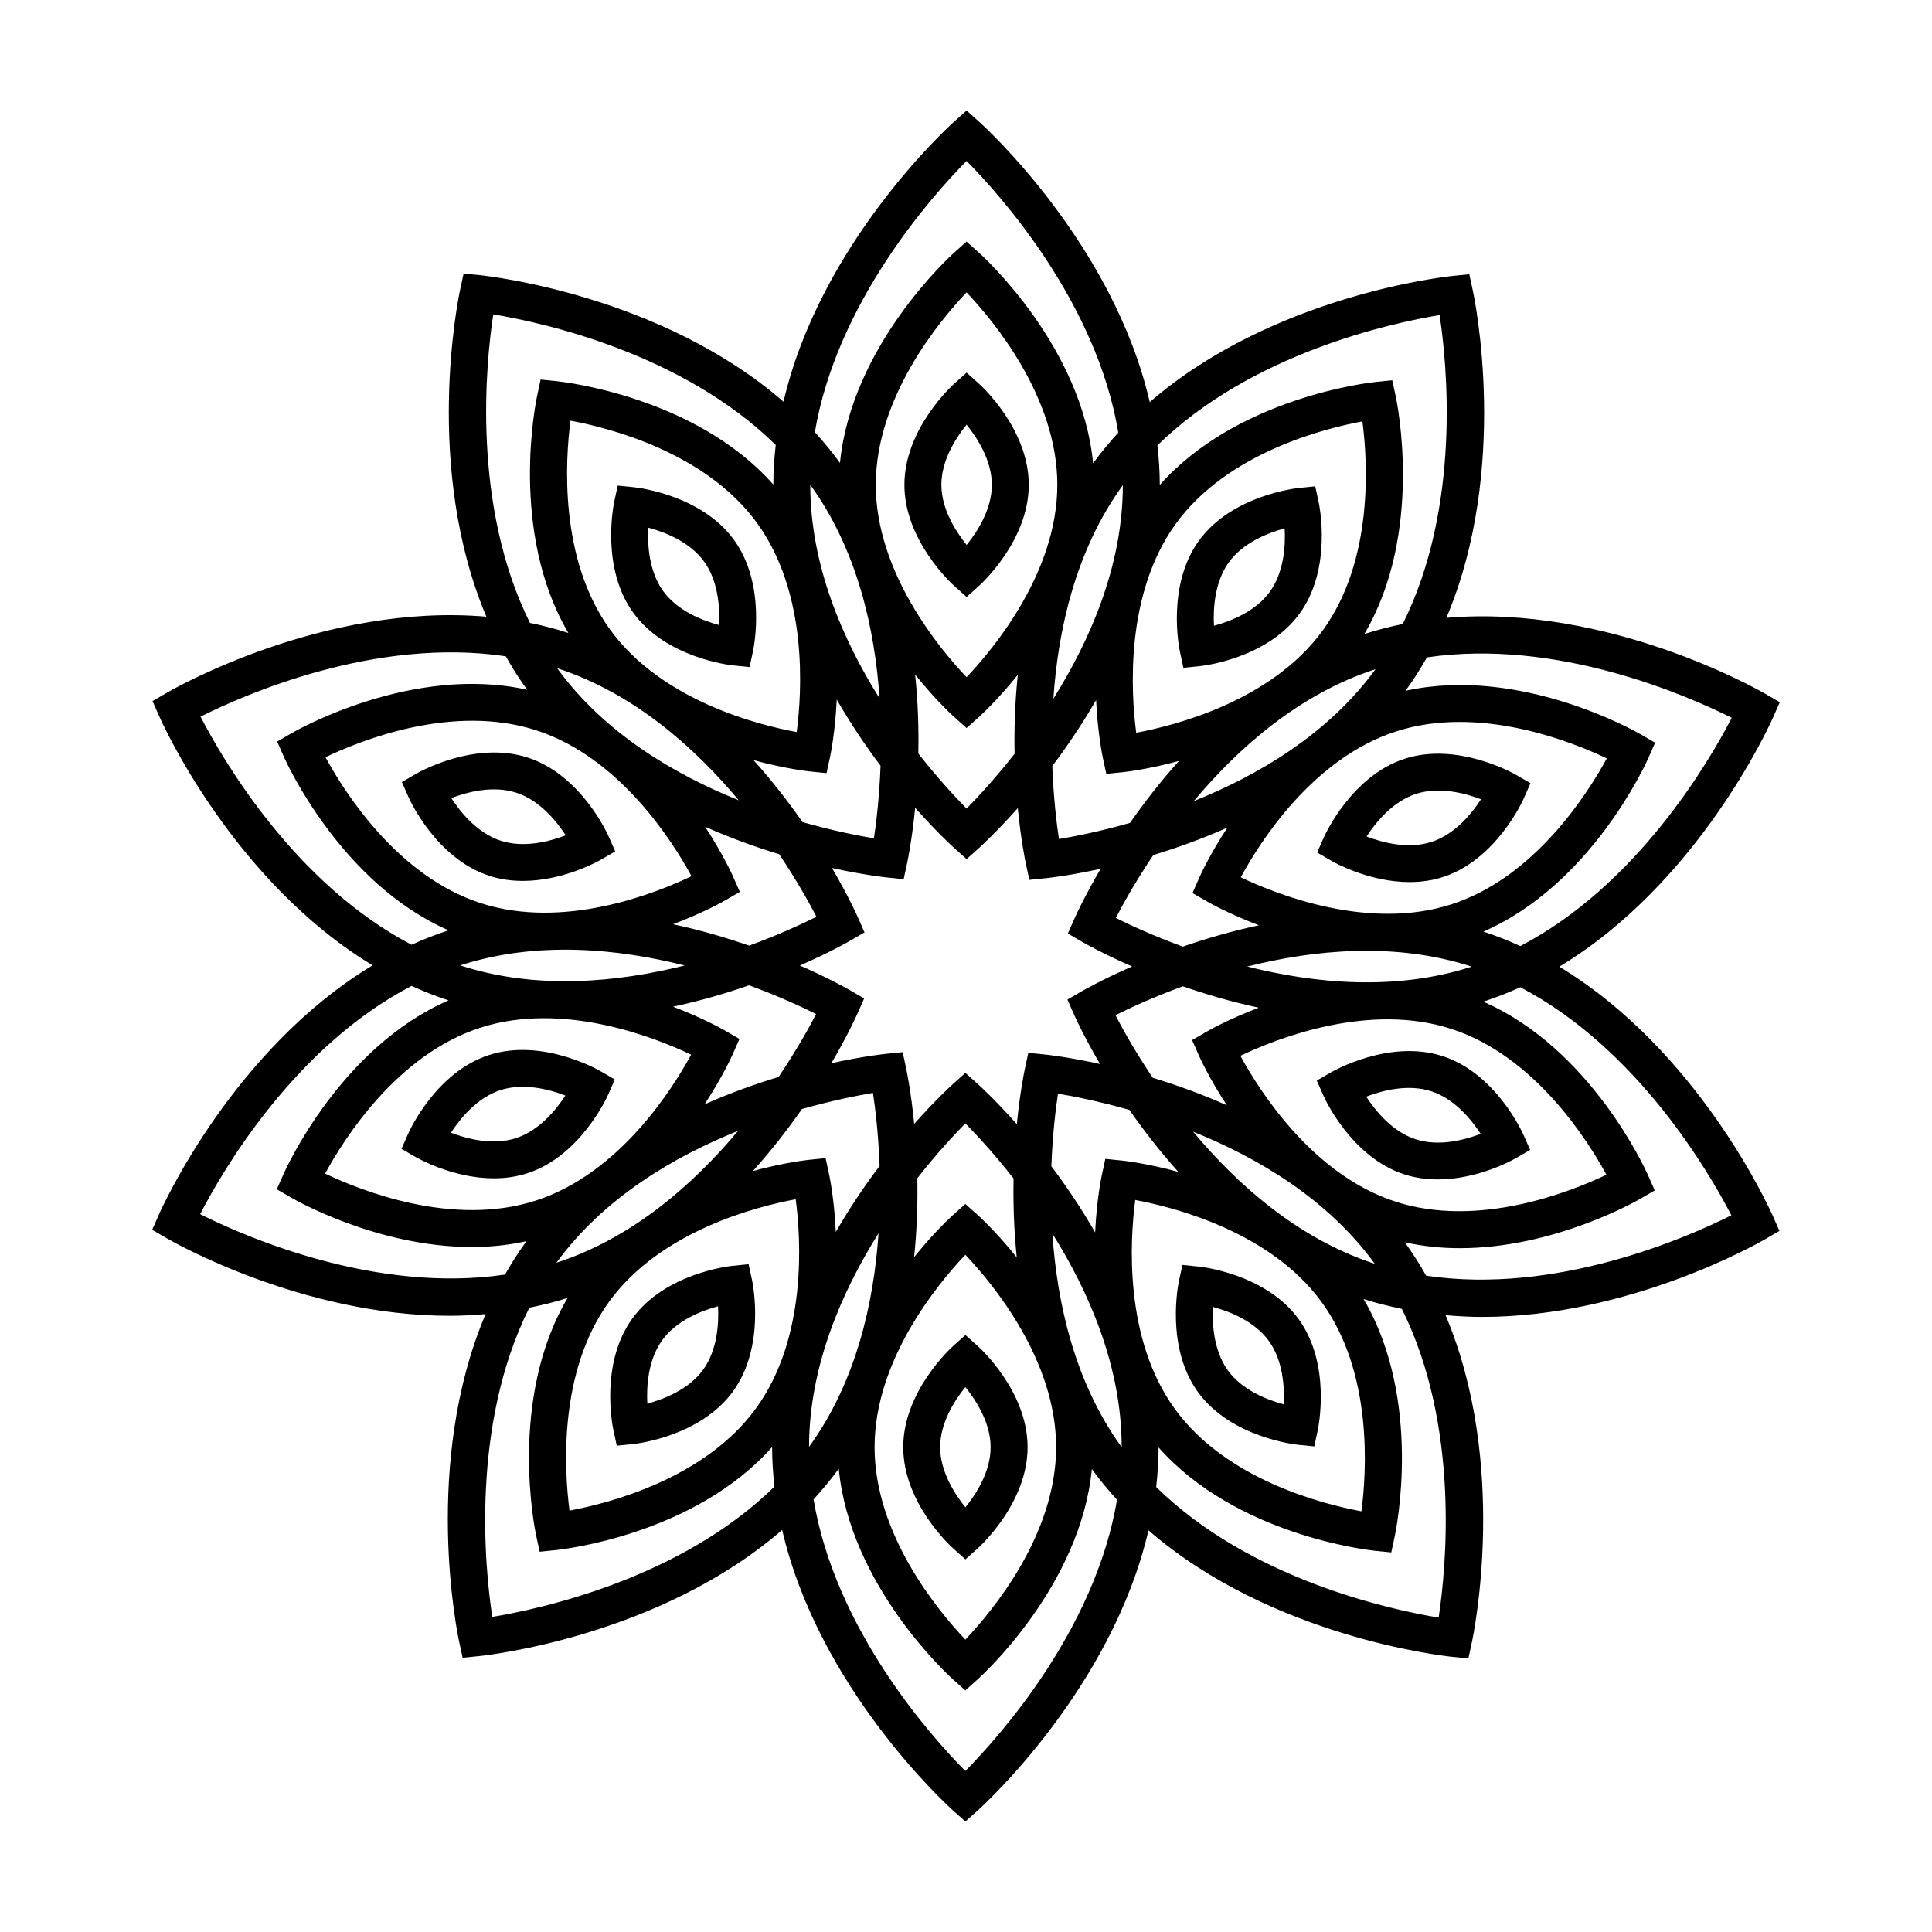 <?xml version="1.0" encoding="UTF-8"?>
<!-- Uploaded to: SVG Repo, www.svgrepo.com, Generator: SVG Repo Mixer Tools -->
<svg fill="#000000" width="800px" height="800px" version="1.1" viewBox="144 144 512 512" xmlns="http://www.w3.org/2000/svg">
 <g>
  <path d="m307.45 527.12 4.359-0.441c0.719-0.074 17.734-1.949 26.434-13.922 8.699-11.98 5.219-28.742 5.066-29.449l-0.922-4.281-4.352 0.441c-0.719 0.074-17.738 1.945-26.441 13.922-8.699 11.969-5.219 28.742-5.066 29.449zm12.059-27.977c3.785-5.211 10.328-7.773 14.781-8.973 0.238 4.609-0.18 11.621-3.965 16.832-3.785 5.211-10.324 7.773-14.781 8.973-0.234-4.617 0.184-11.629 3.965-16.832z"/>
  <path d="m274.87 456.27c2.902 0 5.914-0.383 8.887-1.344 14.082-4.574 21.113-20.188 21.406-20.844l1.77-4.012-3.789-2.195c-0.625-0.363-15.48-8.852-29.57-4.281-14.082 4.578-21.113 20.184-21.406 20.844l-1.773 4.012 3.789 2.195c0.496 0.281 9.852 5.625 20.688 5.625zm1.734-23.375c6.125-1.988 12.922-0.223 17.23 1.43-2.519 3.875-6.977 9.301-13.098 11.289-6.109 1.988-12.918 0.223-17.234-1.43 2.523-3.871 6.977-9.297 13.102-11.289z"/>
  <path d="m250.5 351.25 1.77 4.012c0.293 0.66 7.324 16.27 21.406 20.844 2.977 0.969 5.984 1.344 8.887 1.344 10.836 0 20.188-5.34 20.688-5.629l3.789-2.195-1.77-4.012c-0.293-0.66-7.324-16.273-21.406-20.844-14.082-4.566-28.945 3.918-29.57 4.281zm30.328 2.828c6.121 1.984 10.578 7.422 13.105 11.289-4.316 1.648-11.109 3.422-17.234 1.43-6.121-1.984-10.578-7.422-13.098-11.289 4.309-1.656 11.105-3.426 17.227-1.43z"/>
  <path d="m312.06 273.13-4.359-0.441-0.922 4.281c-0.152 0.707-3.633 17.469 5.066 29.449 8.699 11.977 25.719 13.844 26.441 13.922l4.359 0.441 0.922-4.281c0.152-0.711 3.633-17.477-5.066-29.449-8.703-11.977-25.723-13.844-26.441-13.922zm22.488 36.508c-4.457-1.199-11-3.762-14.781-8.973-3.785-5.211-4.203-12.223-3.965-16.832 4.457 1.199 11 3.762 14.781 8.973 3.785 5.207 4.203 12.223 3.965 16.832z"/>
  <path d="m403.42 299.28c0.539-0.484 13.211-11.996 13.211-26.801 0-14.809-12.664-26.32-13.211-26.801l-3.266-2.922-3.266 2.922c-0.539 0.484-13.211 11.996-13.211 26.801 0 14.809 12.664 26.32 13.211 26.801l3.266 2.922zm-9.945-26.805c0-6.43 3.777-12.344 6.68-15.934 2.902 3.602 6.695 9.543 6.695 15.934 0 6.43-3.777 12.344-6.68 15.934-2.906-3.594-6.695-9.535-6.695-15.934z"/>
  <path d="m457.61 320.97 4.359-0.441c0.719-0.074 17.734-1.945 26.441-13.922 8.699-11.969 5.219-28.738 5.066-29.449l-0.922-4.281-4.363 0.441c-0.715 0.074-17.73 1.949-26.434 13.922h-0.004c-8.695 11.98-5.219 28.742-5.062 29.449zm12.062-27.977c3.789-5.211 10.328-7.773 14.785-8.973 0.238 4.613-0.18 11.629-3.961 16.832-3.789 5.211-10.328 7.773-14.785 8.973-0.238-4.609 0.18-11.625 3.961-16.832z"/>
  <path d="m516.24 345.08c-14.086 4.574-21.113 20.188-21.41 20.844l-1.77 4.012 3.789 2.195c0.492 0.289 9.84 5.629 20.68 5.629 2.906 0 5.914-0.383 8.891-1.344 14.078-4.578 21.109-20.184 21.402-20.844l1.77-4.012-3.789-2.195c-0.625-0.367-15.508-8.84-29.562-4.285zm7.156 22.027c-6.133 2-12.93 0.223-17.234-1.43 2.523-3.875 6.977-9.301 13.098-11.289 6.141-1.988 12.922-0.215 17.23 1.43-2.519 3.871-6.981 9.297-13.094 11.289z"/>
  <path d="m549.5 448.74-1.77-4.012c-0.297-0.66-7.332-16.273-21.41-20.844-14.066-4.559-28.945 3.918-29.57 4.281l-3.789 2.195 1.77 4.012c0.297 0.66 7.332 16.273 21.41 20.844 2.973 0.969 5.981 1.344 8.887 1.344 10.844 0 20.188-5.34 20.68-5.629zm-30.34-2.828c-6.121-1.984-10.578-7.422-13.098-11.289 4.312-1.641 11.109-3.426 17.234-1.43 6.121 1.984 10.578 7.422 13.098 11.289-4.316 1.652-11.109 3.43-17.234 1.43z"/>
  <path d="m557.23 400.18c36.891-22.215 55.75-64.023 56.664-66.078l1.77-4.012-3.789-2.195c-1.941-1.129-41.707-23.824-84.57-20.164 16.793-39.656 7.477-84.57 6.996-86.77l-0.922-4.281-4.359 0.441c-2.238 0.227-47.801 5.25-80.324 33.441-9.719-41.957-43.613-72.855-45.289-74.355l-3.25-2.922-3.266 2.918c-1.676 1.5-35.504 32.344-45.258 74.246-32.531-28.258-78.172-33.285-80.414-33.52l-4.359-0.441-0.922 4.281c-0.473 2.195-9.773 47.035 6.953 86.66-42.91-3.715-82.742 19.027-84.684 20.164l-3.789 2.195 1.77 4.012c0.906 2.055 19.738 43.797 56.562 66.02-36.879 22.211-55.746 64.02-56.652 66.082l-1.77 4.012 3.789 2.195c1.793 1.043 35.992 20.59 75.055 20.59 3.144 0 6.328-0.176 9.516-0.453-16.801 39.66-7.488 84.594-7.012 86.797l0.922 4.281 4.359-0.441c2.238-0.227 47.797-5.25 80.324-33.441 9.719 41.957 43.609 72.855 45.289 74.355l3.262 2.914 3.266-2.918c1.672-1.5 35.504-32.344 45.262-74.246 32.527 28.258 78.172 33.285 80.414 33.52l4.359 0.441 0.922-4.281c0.473-2.203 9.773-47.055-6.969-86.691 3.231 0.281 6.449 0.465 9.633 0.465 39.059 0 73.266-19.547 75.062-20.598l3.789-2.195-1.77-4.012c-0.918-2.051-19.75-43.789-56.57-66.016zm45.703-65.953c-5.953 11.512-25.066 44.367-56.035 60.488-3.152-1.438-6.414-2.731-9.789-3.836 28.582-12.418 43.105-44.598 43.746-46.043l1.77-4.012-3.789-2.195c-1.367-0.801-31.992-18.258-62.355-11.566 0.004-0.012 0.016-0.02 0.023-0.031 2.082-2.863 3.949-5.812 5.652-8.816 34.504-5.117 69.207 10.203 80.777 16.012zm-98.141 210.29c-10.359-1.926-35.836-8.402-49.434-27.113-13.598-18.711-11.887-44.945-10.508-55.395 10.363 1.926 35.84 8.402 49.438 27.113h-0.004c13.59 18.711 11.883 44.945 10.508 55.395zm-49.18-261.73c13.598-18.711 39.074-25.191 49.438-27.113 1.375 10.449 3.09 36.684-10.508 55.395-13.598 18.711-39.074 25.191-49.438 27.113-1.371-10.453-3.082-36.684 10.508-55.395zm6.074 140.86c0.258 0.578 2.734 6.074 7.441 13.254-6.852-3.047-13.527-5.422-19.637-7.281-4.621-6.887-7.957-12.867-9.879-16.586 3.758-1.891 10.016-4.781 17.859-7.656 6.031 2.09 12.797 4.102 20.133 5.668-8.07 3.059-13.348 6.066-13.895 6.387l-3.789 2.195zm-31.016-16.945-3.789 2.195 1.77 4.012c0.301 0.684 2.594 5.762 6.863 13.055-8.309-1.824-13.891-2.438-14.641-2.516l-4.359-0.441-0.922 4.281c-0.156 0.73-1.293 6.203-2.125 14.625-5.621-6.328-9.809-10.168-10.367-10.664l-3.266-2.922-3.266 2.922c-0.555 0.5-4.711 4.309-10.297 10.586-0.832-8.48-1.98-13.996-2.137-14.727l-0.922-4.281-4.359 0.441c-0.746 0.074-6.289 0.684-14.535 2.488 4.301-7.336 6.609-12.465 6.914-13.148l1.773-4.012-3.789-2.195c-0.645-0.371-5.492-3.144-13.234-6.535 7.777-3.406 12.688-6.195 13.336-6.574l3.789-2.195-1.77-4.012c-0.301-0.684-2.59-5.769-6.856-13.055 8.309 1.824 13.895 2.438 14.641 2.516l4.359 0.441 0.922-4.281c0.156-0.73 1.293-6.203 2.125-14.621 5.621 6.324 9.809 10.168 10.367 10.664l3.266 2.922 3.266-2.922c0.555-0.5 4.711-4.309 10.297-10.586 0.832 8.48 1.98 13.996 2.137 14.73l0.922 4.281 4.359-0.441c0.746-0.074 6.289-0.684 14.539-2.488-4.301 7.336-6.613 12.465-6.918 13.148l-1.77 4.012 3.789 2.195c0.645 0.379 5.516 3.148 13.234 6.531-7.812 3.402-12.699 6.195-13.348 6.57zm-94.488 10.434c-0.543-0.316-5.789-3.309-13.82-6.359 7.34-1.562 14.113-3.57 20.152-5.664 7.801 2.863 14.02 5.738 17.766 7.617-1.93 3.734-5.289 9.742-9.941 16.672-6.106 1.848-12.777 4.219-19.625 7.262 4.731-7.215 7.227-12.746 7.481-13.324l1.773-4.012zm2.113-40.785c-0.258-0.578-2.734-6.074-7.438-13.254 6.852 3.047 13.523 5.422 19.633 7.273 4.621 6.887 7.961 12.867 9.879 16.586-3.758 1.883-10.004 4.777-17.84 7.648-6.031-2.09-12.828-4.102-20.156-5.668 8.066-3.055 13.359-6.062 13.906-6.383l3.789-2.195zm101.41 10.91c1.93-3.734 5.289-9.742 9.941-16.672 6.106-1.848 12.777-4.219 19.625-7.262-4.731 7.215-7.231 12.746-7.481 13.324l-1.77 4.012 3.789 2.195c0.543 0.316 5.805 3.309 13.828 6.352-7.34 1.562-14.141 3.566-20.176 5.656-7.797-2.856-14.016-5.727-17.758-7.606zm89.047-3.641c-22.027 7.148-46.43-2.594-55.938-7.125 5.012-9.254 19-31.457 41.07-38.633h-0.004c22.023-7.152 46.426 2.59 55.938 7.117-5.035 9.266-19.07 31.496-41.066 38.641zm-68.391-27.312c11.719-14 27.824-28.355 48.152-34.961 0.004 0 0.012 0 0.016-0.004-12.586 17.285-31.23 28.156-48.168 34.965zm-24.102-11.512 0.922 4.281 4.359-0.441c0.629-0.066 6.629-0.727 14.914-2.984-5.019 5.57-9.336 11.191-12.992 16.43-7.981 2.262-14.695 3.594-18.828 4.273-0.637-4.156-1.449-11.004-1.762-19.352 3.859-5.098 7.844-10.984 11.609-17.488 0.406 8.664 1.645 14.656 1.777 15.281zm5.309-72.227c-0.023 21.383-8.715 41.137-18.418 56.598 1.25-18.211 5.844-39.293 18.41-56.586 0.004-0.008 0.004-0.008 0.008-0.012zm-44.684 61.445 3.266 2.922 3.266-2.922c0.473-0.422 4.938-4.481 10.312-11.176-0.781 7.457-0.977 14.539-0.852 20.922-5.125 6.523-9.777 11.547-12.723 14.523-2.953-2.988-7.633-8.039-12.785-14.605 0.125-6.379-0.066-13.453-0.84-20.906 5.394 6.738 9.883 10.816 10.355 11.242zm-20.793-61.543c0-23.129 16.801-43.348 24.059-50.992 7.25 7.644 24.051 27.859 24.051 50.992 0 23.137-16.801 43.352-24.051 50.996-7.254-7.641-24.059-27.859-24.059-50.996zm1 56.605c-9.691-15.473-18.363-35.227-18.363-56.602v-0.004c12.543 17.309 17.129 38.391 18.363 56.605zm0.266 17.84c-0.312 8.297-1.129 15.105-1.758 19.246-4.144-0.684-10.902-2.019-18.93-4.301-3.648-5.234-7.961-10.848-12.969-16.418 8.324 2.273 14.359 2.938 14.988 3.004l4.359 0.441 0.922-4.281c0.137-0.621 1.371-6.574 1.777-15.211 3.766 6.516 7.75 12.41 11.609 17.52zm-22.223-8.914c-10.348-1.906-35.797-8.352-49.434-27.125-13.594-18.711-11.887-44.945-10.516-55.395 10.363 1.926 35.84 8.402 49.434 27.113 13.605 18.719 11.891 44.957 10.516 55.406zm-15.355 18.078c-16.938-6.816-35.562-17.703-48.129-35 0 0 0-0.004-0.004-0.004 20.328 6.633 36.43 20.996 48.133 35.004zm-53.586-18.516c22.008 7.148 36.043 29.383 41.07 38.637-9.496 4.543-33.871 14.297-55.938 7.113-22.008-7.148-36.043-29.387-41.07-38.641 9.492-4.547 33.859-14.289 55.938-7.109zm39.266 62.297c-17.707 4.438-39.176 6.578-59.5-0.023h-0.004c20.332-6.582 41.801-4.426 59.504 0.023zm-54.234 16.516c21.984-7.148 46.414 2.586 55.934 7.117-5.031 9.262-19.07 31.484-41.066 38.637-21.984 7.16-46.422-2.578-55.934-7.117 5.035-9.266 19.066-31.496 41.066-38.637zm68.387 27.309c-11.719 14-27.824 28.348-48.152 34.953h-0.004c12.582-17.27 31.223-28.145 48.156-34.953zm-34.168 45.242c13.598-18.711 39.074-25.191 49.434-27.113 1.371 10.449 3.082 36.684-10.516 55.395-13.594 18.711-39.07 25.191-49.434 27.113-1.367-10.445-3.078-36.676 10.516-55.395zm58.27-33.73-0.922-4.281-4.359 0.441c-0.629 0.066-6.625 0.727-14.906 2.977 5.012-5.57 9.336-11.191 12.988-16.426 7.981-2.262 14.699-3.594 18.828-4.273 0.637 4.156 1.449 11.004 1.758 19.352-3.859 5.098-7.844 10.984-11.609 17.488-0.398-8.66-1.641-14.652-1.777-15.277zm-5.305 72.223c0.023-21.375 8.715-41.133 18.414-56.586-1.25 18.211-5.848 39.293-18.41 56.582 0.004 0-0.004 0.004-0.004 0.004zm44.684-61.438-3.266-2.922-3.266 2.922c-0.473 0.422-4.938 4.481-10.312 11.176 0.781-7.457 0.977-14.539 0.852-20.922 5.125-6.523 9.785-11.547 12.723-14.523 2.953 2.988 7.633 8.039 12.785 14.605-0.125 6.379 0.066 13.457 0.84 20.906-5.391-6.734-9.883-10.82-10.355-11.242zm20.789 61.539c0 23.129-16.801 43.348-24.051 50.992-7.25-7.644-24.059-27.859-24.059-50.992 0-23.137 16.801-43.352 24.059-50.996 7.246 7.644 24.051 27.859 24.051 50.996zm-0.992-56.605c9.699 15.473 18.367 35.227 18.367 56.602v0.012c-12.551-17.309-17.133-38.398-18.367-56.613zm-0.27-17.832c0.312-8.297 1.129-15.109 1.758-19.25 4.144 0.684 10.898 2.019 18.918 4.297 3.648 5.234 7.961 10.848 12.969 16.426-8.324-2.273-14.355-2.938-14.984-3.004l-4.359-0.441-0.922 4.281c-0.137 0.621-1.371 6.574-1.777 15.203-3.758-6.516-7.738-12.41-11.602-17.512zm37.57-9.176c16.938 6.816 35.57 17.703 48.141 35.004 0 0 0.004 0.004 0.004 0.012-20.328-6.637-36.438-21.004-48.145-35.016zm53.594 18.52c-21.996-7.148-36.031-29.371-41.066-38.633 9.516-4.535 33.945-14.27 55.938-7.117 21.996 7.148 36.031 29.371 41.066 38.637-9.512 4.535-33.91 14.273-55.938 7.113zm-39.266-62.289c17.707-4.438 39.176-6.578 59.504 0.023h0.004c-20.336 6.574-41.805 4.418-59.508-0.023zm50.992-172.64c1.949 12.812 5.805 50.629-9.773 81.875-3.402 0.691-6.797 1.559-10.176 2.656 15.824-26.848 8.66-61.426 8.328-62.973l-0.922-4.281-4.359 0.441c-1.57 0.16-36.598 4.027-57.254 27.301v-0.047c0-3.535-0.238-7.012-0.625-10.438 24.914-24.418 62.004-32.43 74.781-34.535zm-125.36-40.84c9.109 9.203 34.457 37.492 40.211 71.984-2.344 2.559-4.586 5.262-6.68 8.137-2.977-31.02-29.094-54.785-30.273-55.836l-3.266-2.922-3.266 2.922c-1.18 1.055-27.242 24.762-30.27 55.73-0.012-0.012-0.016-0.023-0.023-0.035-2.082-2.863-4.309-5.551-6.637-8.102 5.805-34.395 31.105-62.676 40.203-71.879zm-125.43 40.652c12.793 2.106 49.953 10.133 74.859 34.617-0.395 3.441-0.637 6.934-0.637 10.48-20.645-23.34-55.742-27.215-57.312-27.383l-4.359-0.441-0.922 4.281c-0.332 1.543-7.481 36.043 8.273 62.879-0.016-0.004-0.023-0.012-0.039-0.016-3.367-1.094-6.746-1.961-10.133-2.648-15.52-31.223-11.676-68.969-9.73-81.77zm-77.574 106.61c11.582-5.82 46.344-21.164 80.887-16 1.707 3.019 3.582 5.981 5.668 8.863-30.426-6.75-61.094 10.734-62.461 11.539l-3.789 2.195 1.77 4.012c0.637 1.445 15.133 33.562 43.656 46.012-0.016 0.004-0.031 0.012-0.047 0.016-3.367 1.094-6.609 2.379-9.754 3.809-30.906-16.152-49.98-48.945-55.93-60.445zm-0.102 131.84c5.941-11.512 25.016-44.355 56.035-60.488 3.152 1.438 6.414 2.734 9.793 3.836-28.582 12.418-43.105 44.602-43.742 46.047l-1.773 4.012 3.789 2.195c1.148 0.672 22.922 13.109 47.879 13.109 4.75 0 9.621-0.473 14.484-1.543-0.012 0.012-0.016 0.02-0.023 0.031-2.082 2.863-3.949 5.812-5.652 8.816-34.504 5.117-69.227-10.211-80.789-16.016zm77.418 106.73c-1.949-12.82-5.801-50.672 9.812-81.93 3.387-0.691 6.777-1.5 10.141-2.594-15.82 26.848-8.66 61.426-8.324 62.973l0.922 4.281 4.359-0.441c1.57-0.16 36.598-4.027 57.246-27.301v0.047c0 3.535 0.238 7.008 0.625 10.438-24.902 24.414-62.004 32.422-74.781 34.527zm125.36 40.84c-9.113-9.203-34.457-37.492-40.215-71.984 2.344-2.559 4.586-5.254 6.676-8.133 2.977 31.02 29.094 54.777 30.273 55.836l3.266 2.922 3.266-2.922c1.18-1.055 27.246-24.766 30.27-55.738 0.012 0.016 0.02 0.031 0.031 0.039 2.082 2.863 4.309 5.551 6.637 8.102-5.801 34.395-31.109 62.676-40.203 71.879zm125.43-40.652c-12.793-2.106-49.953-10.133-74.855-34.613 0.395-3.441 0.637-6.934 0.637-10.484 20.645 23.34 55.738 27.215 57.309 27.383l4.359 0.441 0.922-4.281c0.332-1.543 7.488-36.043-8.262-62.879 0.012 0.004 0.023 0.012 0.035 0.016 3.356 1.09 6.727 1.898 10.102 2.594 15.551 31.227 11.703 69.012 9.754 81.824zm-3.305-90.609c-1.707-3.019-3.578-5.977-5.664-8.852 4.898 1.09 9.801 1.562 14.586 1.562 24.949 0 46.719-12.438 47.867-13.109l3.789-2.195-1.77-4.012c-0.641-1.445-15.141-33.57-43.664-46.012 0.016-0.004 0.031-0.012 0.047-0.016 3.367-1.094 6.613-2.383 9.758-3.809 30.91 16.141 49.984 48.934 55.934 60.438-11.582 5.82-46.348 21.168-80.883 16.004z"/>
  <path d="m461.71 479.66-4.359-0.441-0.922 4.281c-0.152 0.711-3.633 17.477 5.066 29.449 8.707 11.977 25.719 13.844 26.441 13.922l4.359 0.441 0.922-4.281c0.152-0.707 3.633-17.469-5.066-29.449-8.703-11.977-25.723-13.848-26.441-13.922zm22.488 36.504c-4.465-1.199-11-3.762-14.785-8.973-3.777-5.211-4.203-12.223-3.961-16.832 4.457 1.199 11 3.762 14.777 8.973h0.004c3.785 5.207 4.199 12.223 3.965 16.832z"/>
  <path d="m396.58 500.72c-0.539 0.484-13.211 11.996-13.211 26.801 0 14.809 12.664 26.32 13.211 26.801l3.266 2.922 3.266-2.922c0.539-0.484 13.211-11.996 13.211-26.801 0-14.809-12.664-26.32-13.211-26.801l-3.266-2.922zm9.945 26.805c0 6.43-3.777 12.344-6.68 15.934-2.902-3.602-6.695-9.543-6.695-15.934 0-6.43 3.777-12.344 6.68-15.934 2.906 3.594 6.695 9.535 6.695 15.934z"/>
 </g>
</svg>